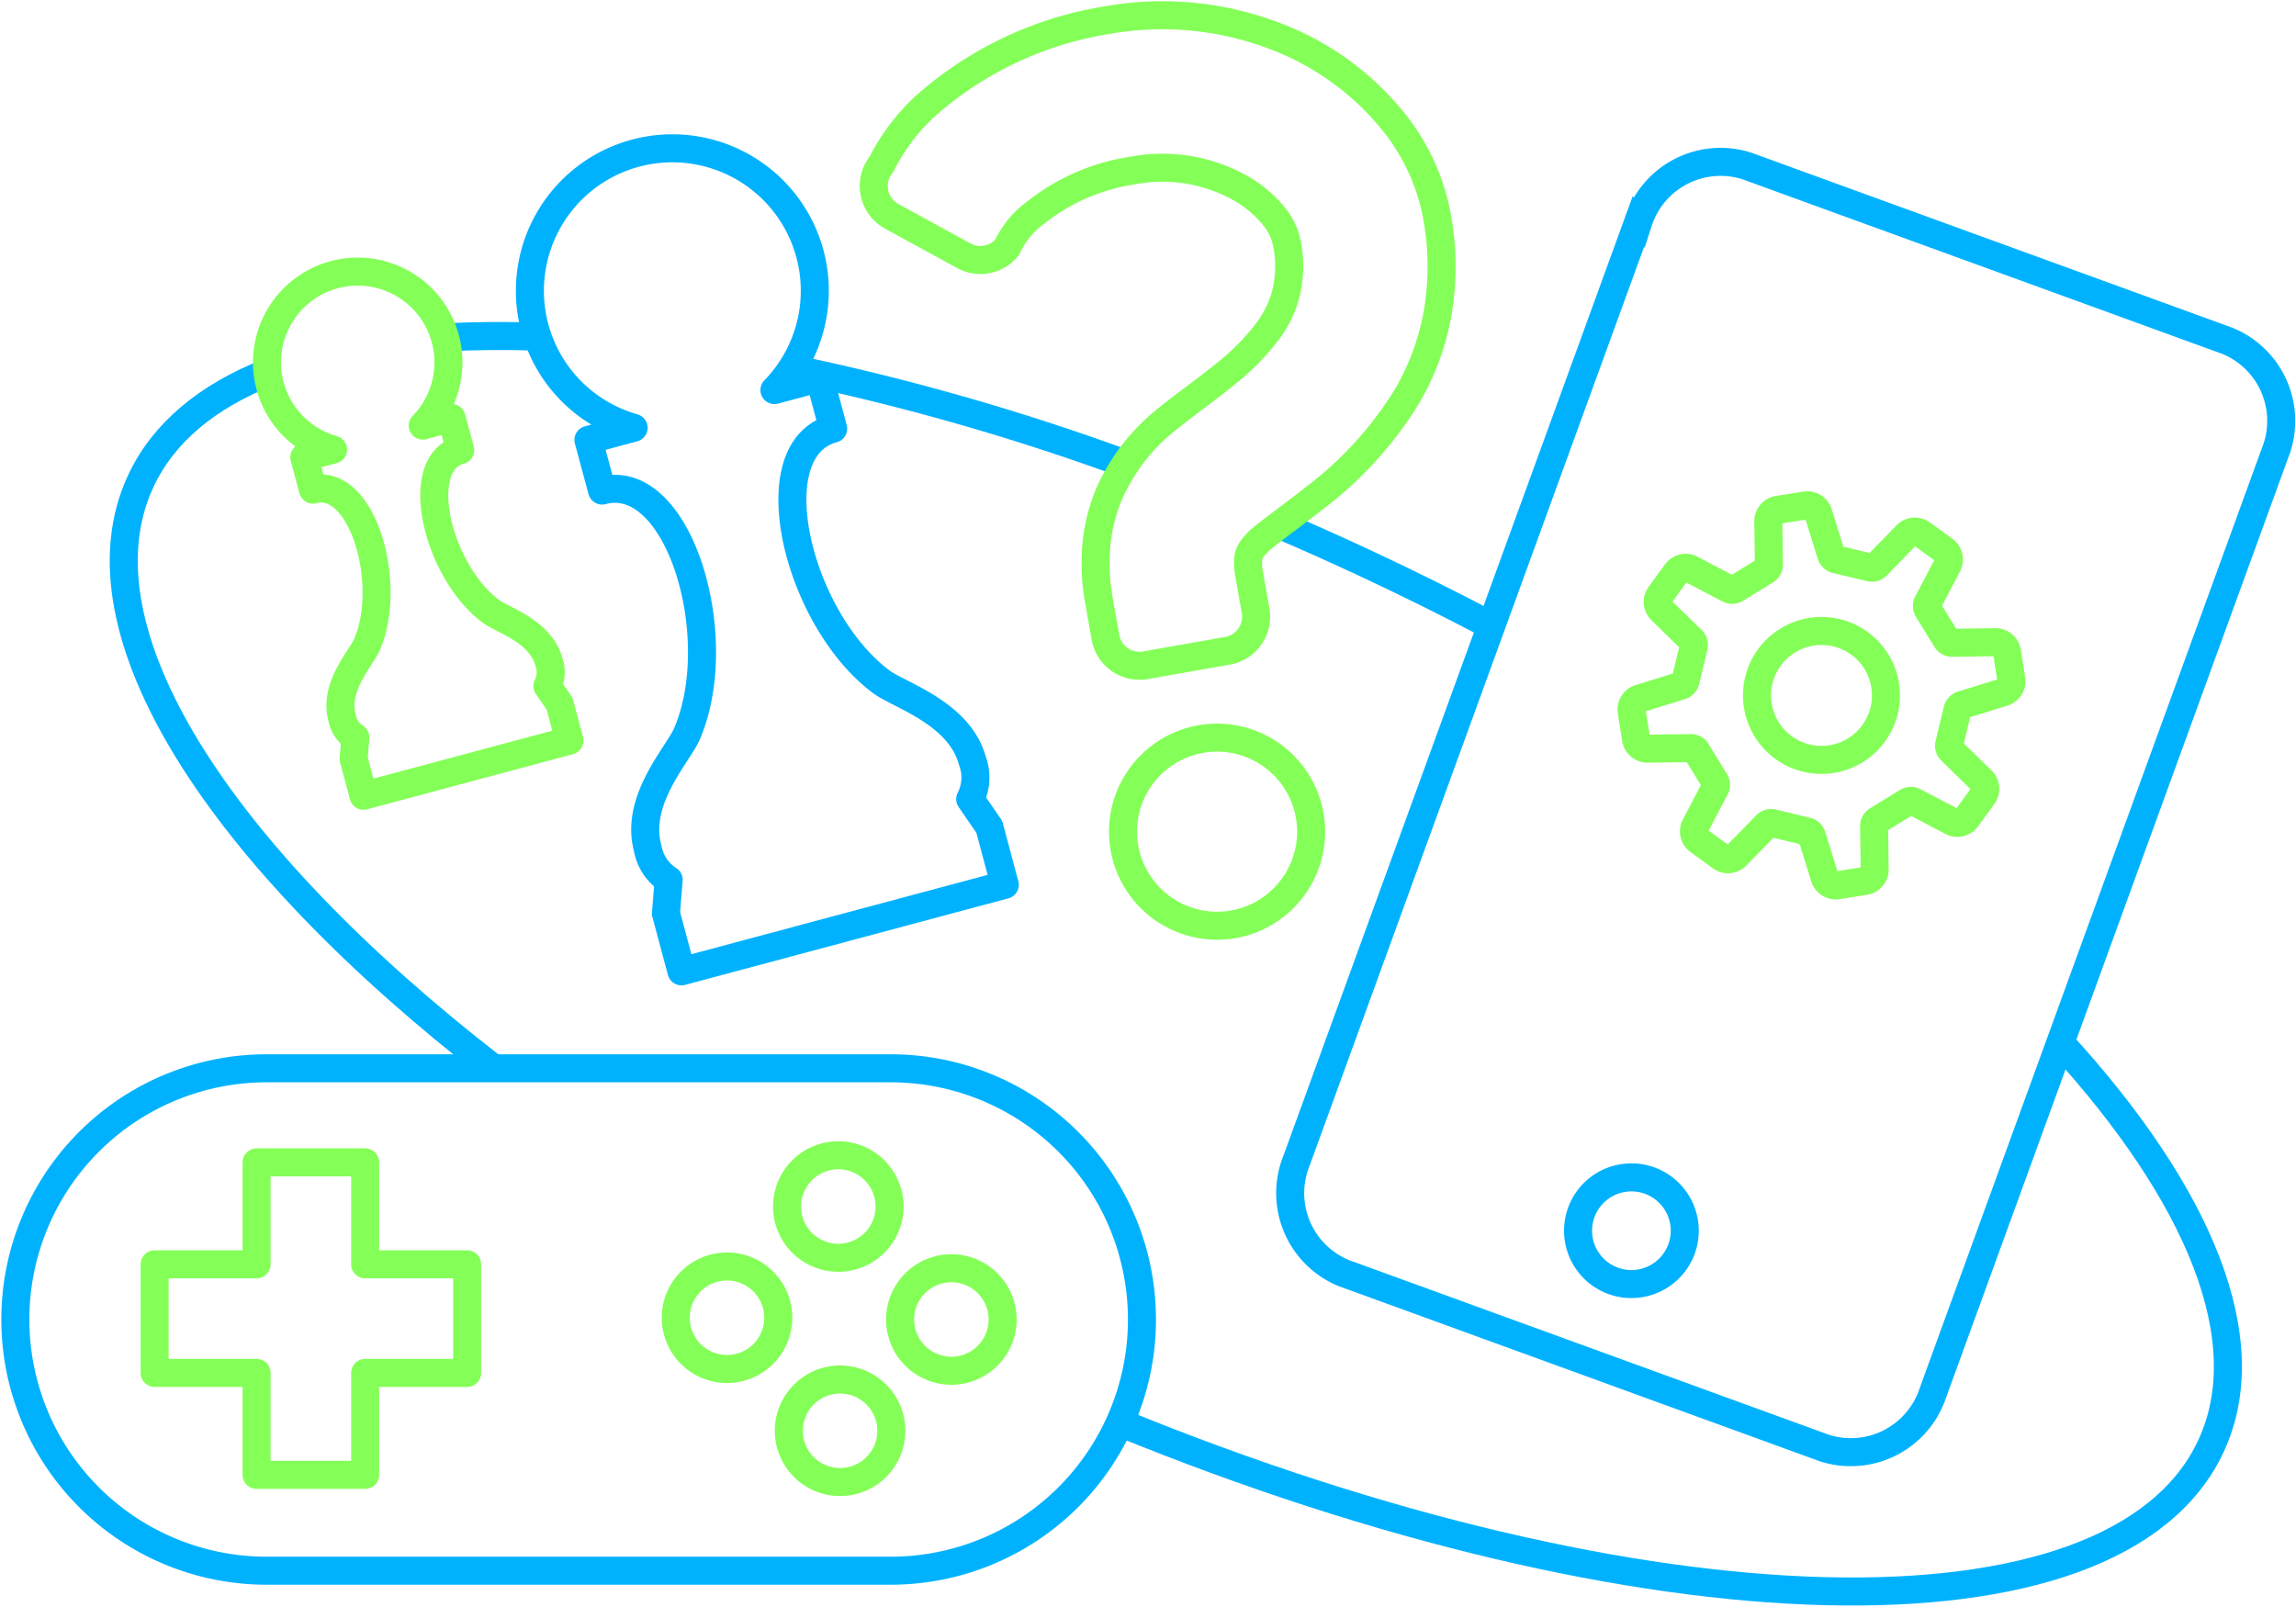 <svg id="グループ_8341" data-name="グループ 8341" xmlns="http://www.w3.org/2000/svg" xmlns:xlink="http://www.w3.org/1999/xlink" width="122.865" height="86" viewBox="0 0 122.865 86">
  <defs>
    <clipPath id="clip-path">
      <rect id="長方形_3340" data-name="長方形 3340" width="122.865" height="86" fill="none" stroke="#707070" stroke-width="1.5"/>
    </clipPath>
  </defs>
  <g id="グループ_8308" data-name="グループ 8308" clip-path="url(#clip-path)">
    <path id="パス_61160" data-name="パス 61160" d="M27.864,61.558C13.129,50.152,5.288,38.063,8.986,30.133c1.208-2.591,3.55-4.525,6.791-5.815" transform="translate(-1.455 -4.382)" fill="none" stroke="#00b2fe" stroke-linejoin="round" stroke-width="1.5"/>
    <path id="パス_61161" data-name="パス 61161" d="M123.424,68.069c7.446,8.147,10.7,15.938,8.054,21.6-5.109,10.957-30.456,10.144-58.387-1.267" transform="translate(-13.169 -12.265)" fill="none" stroke="#00b2fe" stroke-linejoin="round" stroke-width="1.5"/>
    <path id="パス_61162" data-name="パス 61162" d="M83.515,34.26q2.23.957,4.473,2,3.522,1.643,6.855,3.4" transform="translate(-15.048 -6.173)" fill="none" stroke="#00b2fe" stroke-linejoin="round" stroke-width="1.5"/>
    <path id="パス_61163" data-name="パス 61163" d="M51.674,24.06a127.8,127.8,0,0,1,17.862,5.1" transform="translate(-9.311 -4.335)" fill="none" stroke="#00b2fe" stroke-linejoin="round" stroke-width="1.5"/>
    <path id="パス_61164" data-name="パス 61164" d="M29.066,22.011c1.559-.089,3.2-.1,4.92-.045" transform="translate(-5.237 -3.951)" fill="none" stroke="#00b2fe" stroke-linejoin="round" stroke-width="1.5"/>
    <path id="パス_61165" data-name="パス 61165" d="M58.269,42.472c-.69-2.575-3.909-3.515-4.875-4.235-4.506-3.363-6.691-12.446-2.577-13.548l-.727-2.714-2.416.648a7.623,7.623,0,1,0-7.537,2.019l-2.416.648L38.45,28c4.113-1.1,6.763,7.856,4.543,13.02-.477,1.108-2.8,3.531-2.105,6.106a2.521,2.521,0,0,0,1.125,1.706l-.144,1.8.83,3.1L60,49.1,59.173,46,58.15,44.511A2.518,2.518,0,0,0,58.269,42.472Z" transform="translate(-6.232 -1.746)" fill="none" stroke="#00b2fe" stroke-linejoin="round" stroke-width="1.5"/>
    <path id="パス_61166" data-name="パス 61166" d="M32.509,38.614c-.439-1.64-2.489-2.238-3.1-2.7-2.869-2.141-4.261-7.925-1.64-8.627L27.3,25.561l-1.538.412a4.855,4.855,0,1,0-4.8,1.286l-1.539.412.463,1.728c2.62-.7,4.307,5,2.893,8.292-.3.706-1.78,2.249-1.34,3.888a1.608,1.608,0,0,0,.716,1.086l-.091,1.145.529,1.974,11.02-2.952-.529-1.974-.652-.947A1.606,1.606,0,0,0,32.509,38.614Z" transform="translate(-3.14 -3.196)" fill="none" stroke="#84ff57" stroke-linejoin="round" stroke-width="1.5"/>
    <path id="パス_61167" data-name="パス 61167" d="M108.663,10.781l5.88,2.14,5.912,2.152,13.919,5.066a4.628,4.628,0,0,1,2.541,6.021L118.622,76.416a4.627,4.627,0,0,1-5.817,2.978L87.1,70.037a4.627,4.627,0,0,1-2.541-6.021l6.066-16.667,2.318-6.367,9.908-27.222A4.626,4.626,0,0,1,108.663,10.781Z" transform="translate(-15.179 -1.897)" fill="none" stroke="#00b2fe" stroke-miterlimit="10" stroke-width="1.5"/>
    <path id="パス_61168" data-name="パス 61168" d="M108.716,79.716a2.855,2.855,0,1,1-2.855-2.855A2.855,2.855,0,0,1,108.716,79.716Z" transform="translate(-18.56 -13.849)" fill="none" stroke="#00b2fe" stroke-miterlimit="10" stroke-width="1.5"/>
    <path id="パス_61169" data-name="パス 61169" d="M47.845,96.629h-33.4a13.444,13.444,0,0,1,0-26.888h33.4a13.444,13.444,0,1,1,0,26.888Z" transform="translate(-0.18 -12.566)" fill="none" stroke="#00b2fe" stroke-linejoin="round" stroke-width="1.5"/>
    <path id="パス_61170" data-name="パス 61170" d="M26.816,81.339H21.36V75.883H15.55v5.456H10.094v5.81H15.55v5.457H21.36V87.149h5.456Z" transform="translate(-1.819 -13.673)" fill="none" stroke="#84ff57" stroke-linejoin="round" stroke-width="1.5"/>
    <path id="パス_61171" data-name="パス 61171" d="M48.792,87.361a2.743,2.743,0,1,1,0-3.879A2.743,2.743,0,0,1,48.792,87.361Z" transform="translate(-7.948 -14.897)" fill="none" stroke="#84ff57" stroke-linejoin="round" stroke-width="1.5"/>
    <path id="パス_61172" data-name="パス 61172" d="M56.172,94.741a2.743,2.743,0,1,1,0-3.879A2.743,2.743,0,0,1,56.172,94.741Z" transform="translate(-9.277 -16.227)" fill="none" stroke="#84ff57" stroke-linejoin="round" stroke-width="1.5"/>
    <path id="パス_61173" data-name="パス 61173" d="M56.056,80.1a2.743,2.743,0,1,1,0-3.879A2.743,2.743,0,0,1,56.056,80.1Z" transform="translate(-9.256 -13.588)" fill="none" stroke="#84ff57" stroke-linejoin="round" stroke-width="1.5"/>
    <path id="パス_61174" data-name="パス 61174" d="M63.436,87.476a2.743,2.743,0,1,1,0-3.879A2.743,2.743,0,0,1,63.436,87.476Z" transform="translate(-10.586 -14.918)" fill="none" stroke="#84ff57" stroke-linejoin="round" stroke-width="1.5"/>
    <path id="パス_61175" data-name="パス 61175" d="M84.93,6.8a14.887,14.887,0,0,0-6.584-4.749,16.846,16.846,0,0,0-8.837-.791,19.2,19.2,0,0,0-9.1,4.075,10.813,10.813,0,0,0-2.958,3.629A1.851,1.851,0,0,0,58,11.76l3.852,2.108a1.851,1.851,0,0,0,2.327-.461,4.649,4.649,0,0,1,1.45-1.794,11,11,0,0,1,5.3-2.314,8.525,8.525,0,0,1,5.791.985,6.182,6.182,0,0,1,1.749,1.5,3.25,3.25,0,0,1,.668,1.39,6.161,6.161,0,0,1-.116,2.968,5.91,5.91,0,0,1-.841,1.673,12.532,12.532,0,0,1-2.35,2.4c-.951.783-2,1.508-3.035,2.345a10.5,10.5,0,0,0-3.14,3.995,9.165,9.165,0,0,0-.708,2.8,11.13,11.13,0,0,0,.141,2.984c.188,1.068.343,1.945.343,1.945a1.851,1.851,0,0,0,2.144,1.5l4.392-.775a1.851,1.851,0,0,0,1.5-2.144s-.155-.877-.343-1.945a3.129,3.129,0,0,1-.054-.808,1,1,0,0,1,.155-.48,3.178,3.178,0,0,1,.712-.739c.594-.487,1.565-1.174,2.65-2.034a19.722,19.722,0,0,0,5.024-5.54,13.546,13.546,0,0,0,1.59-4.344,14.787,14.787,0,0,0-.027-5.221A11.38,11.38,0,0,0,84.93,6.8Z" transform="translate(-10.277 -0.18)" fill="none" stroke="#84ff57" stroke-linejoin="round" stroke-width="1.5"/>
    <path id="パス_61176" data-name="パス 61176" d="M77.464,48.23a5.033,5.033,0,1,0,5.83,4.084A5.036,5.036,0,0,0,77.464,48.23Z" transform="translate(-13.208 -8.676)" fill="none" stroke="#84ff57" stroke-linejoin="round" stroke-width="1.5"/>
    <path id="パス_61177" data-name="パス 61177" d="M107.392,46.012l2.241-.028a.367.367,0,0,1,.344.175l.981,1.6a.365.365,0,0,1,0,.384l-1.031,1.968a.622.622,0,0,0,.165.829l1.2.872a.621.621,0,0,0,.839-.1l1.554-1.589a.369.369,0,0,1,.366-.12l1.826.439a.371.371,0,0,1,.274.272l.664,2.14a.623.623,0,0,0,.7.471l1.466-.233a.622.622,0,0,0,.523-.664l-.028-2.241a.364.364,0,0,1,.175-.343l1.6-.982a.366.366,0,0,1,.385,0l1.967,1.031a.623.623,0,0,0,.83-.165l.872-1.2a.623.623,0,0,0-.1-.839l-1.589-1.554a.367.367,0,0,1-.119-.366l.439-1.826a.368.368,0,0,1,.272-.273l2.141-.665a.623.623,0,0,0,.469-.7l-.232-1.466a.622.622,0,0,0-.663-.523l-2.241.03a.369.369,0,0,1-.344-.176l-.981-1.6a.37.37,0,0,1,0-.386l1.031-1.968a.624.624,0,0,0-.166-.83l-1.2-.872a.623.623,0,0,0-.84.1L119.636,36.2a.371.371,0,0,1-.367.119l-1.827-.438a.371.371,0,0,1-.273-.274l-.665-2.139a.622.622,0,0,0-.7-.471l-1.466.232a.623.623,0,0,0-.523.665l.03,2.24a.372.372,0,0,1-.175.344l-1.6.981a.37.37,0,0,1-.385,0l-1.968-1.032a.622.622,0,0,0-.829.165l-.873,1.2a.622.622,0,0,0,.1.839l1.59,1.554a.368.368,0,0,1,.118.366l-.439,1.826a.369.369,0,0,1-.272.274l-2.14.665a.622.622,0,0,0-.47.7l.232,1.466A.623.623,0,0,0,107.392,46.012Zm6.477-4.875a3.45,3.45,0,1,1-.616,2.568A3.432,3.432,0,0,1,113.869,41.136Z" transform="translate(-19.187 -5.945)" fill="none" stroke="#84ff57" stroke-linejoin="round" stroke-width="1.5"/>
  </g>
</svg>
